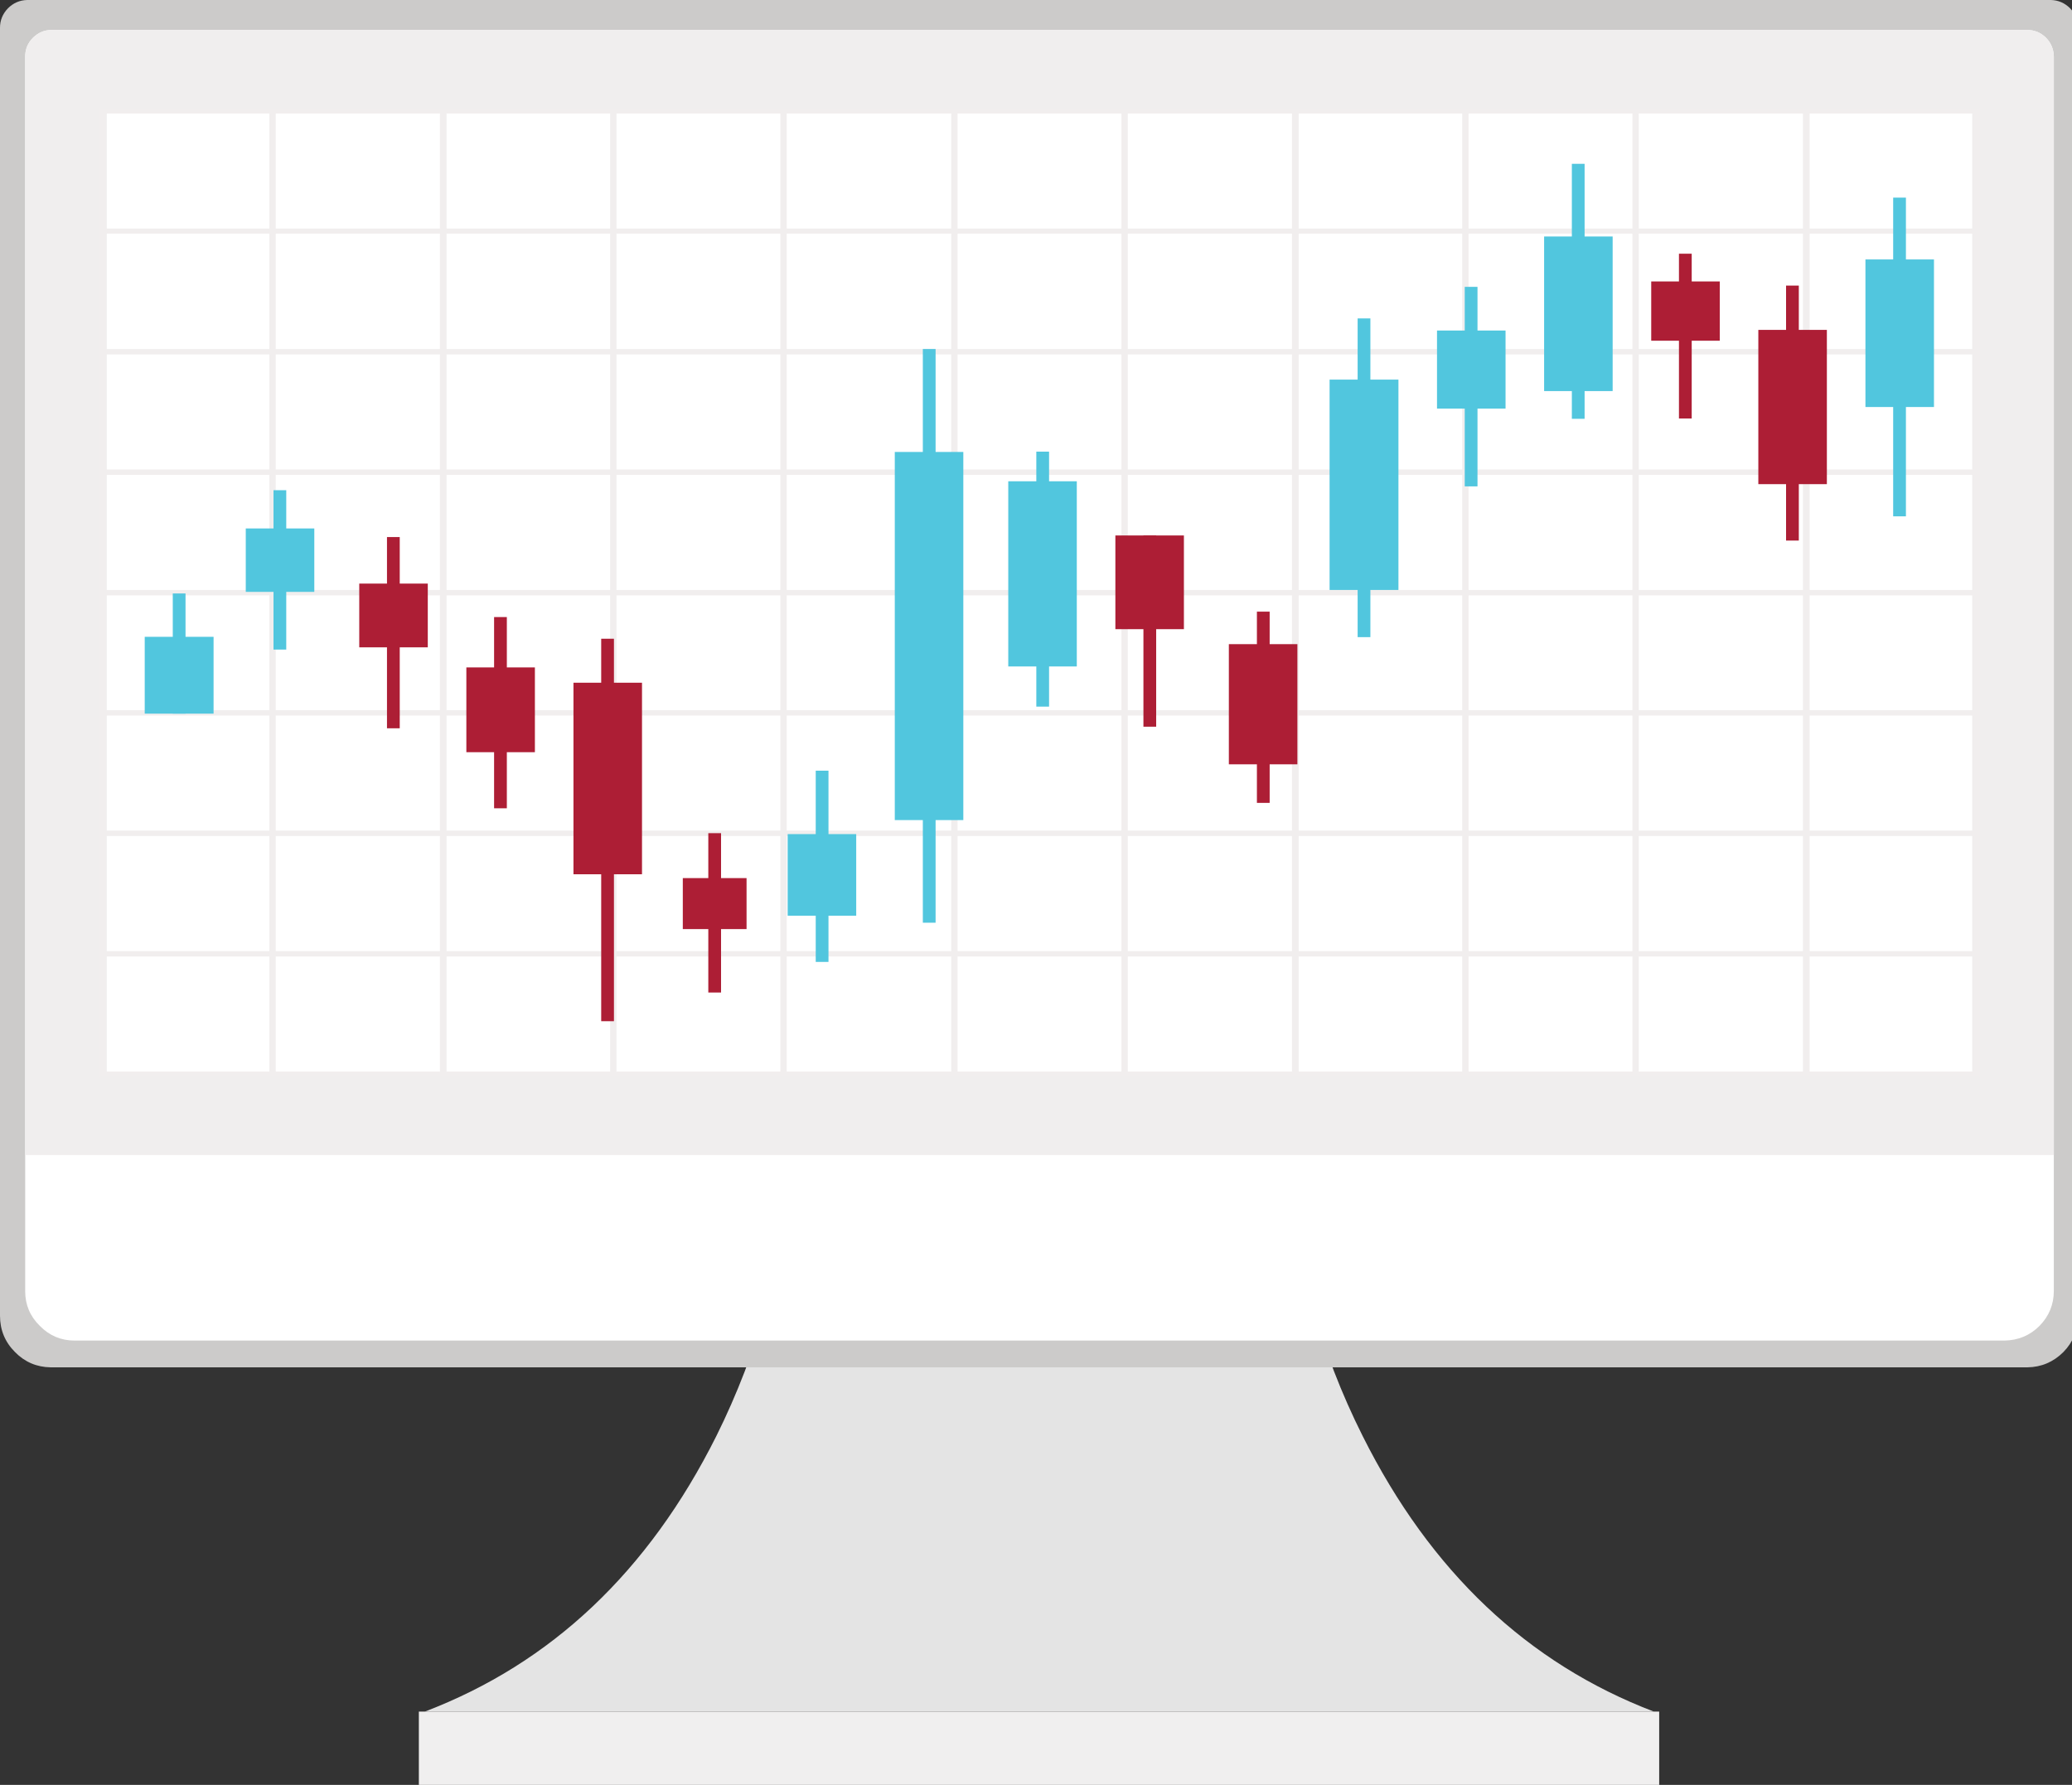 <?xml version="1.0" encoding="utf-8"?>
<svg id="280px_Computer_Digital_Data_ActionScript3.0" image-rendering="auto" baseProfile="basic" version="1.1" x="0px" y="0px" width="325" height="280" xmlns="http://www.w3.org/2000/svg" xmlns:xlink="http://www.w3.org/1999/xlink">
  <rect width="100%" height="100%" fill="#333333" stroke="none"/>
  <g id="Step_01r1" overflow="visible">
    <g id="Computer" transform="translate(162.95 140)" opacity="1">
      <animateTransform attributeName="transform" additive="replace" type="translate" repeatCount="1" dur="5.792s" keyTimes="0;.158;1" values="162.95,184;162.95,140;162.95,140" fill="freeze"/>
      <animate attributeName="opacity" repeatCount="1" dur="5.792s" keyTimes="0;.158;1" values="0;1;1" fill="freeze"/>
      <g>
        <g>
          <g>
            <g id="Layer53_0_FILL">
              <path fill="#E4E4E4" stroke="none" d="M42.8 64.55L40.8 55.75 -40.65 55.75 -42.65 64.55Q-45.65 75.35 -50.6 85.3 -66.55 117.15 -96.3 128.5L96.45 128.5Q66.75 117.15 50.8 85.3 45.8 75.35 42.8 64.55Z"/>
            </g>
          </g>
          <g>
            <g id="Layer54_0_FILL">
              <path fill="#F0EFEF" stroke="none" d="M97.3 140L97.3 128.5 -97.25 128.5 -97.25 140 97.3 140Z"/>
            </g>
          </g>
        </g>
        <g>
          <g id="Layer55_0_FILL">
            <path fill="#CCCBCA" stroke="none" d="M161.75 -138.7Q160.5 -139.95 158.75 -140L-158.7 -140Q-160.45 -139.95 -161.7 -138.7 -162.95 -137.4 -162.95 -135.65L-162.95 66.4Q-162.95 69.75 -160.6 72.1 -158.3 74.45 -155 74.5L155.05 74.5Q158.35 74.45 160.7 72.1 163 69.75 163 66.4L163 -135.65Q163 -137.4 161.75 -138.7Z"/>
          </g>
        </g>
        <g>
          <g>
            <g id="Layer56_0_FILL">
              <path fill="#FFF" stroke="none" d="M157.95 -134.1Q156.7 -135.3 155 -135.3L-154.85 -135.3Q-156.55 -135.3 -157.8 -134.05 -159 -132.85 -159 -131.1L-159 41.2 159.2 41.2 159.2 -131.15Q159.15 -132.9 157.95 -134.1Z"/>
            </g>
          </g>
          <g>
            <g id="Layer57_0_FILL">
              <path fill="#F0EEEE" stroke="none" d="M159.2 -131.15Q159.15 -132.85 157.95 -134.1 156.75 -135.3 155.05 -135.3L-154.85 -135.3Q-156.55 -135.3 -157.8 -134.05 -159 -132.85 -159 -131.1L-159 41.2 159.2 41.2 159.2 -131.15M146.4 -122.5L146.4 28.4 -146.2 28.4 -146.2 -122.5 146.4 -122.5Z"/>
            </g>
          </g>
        </g>
        <g>
          <g id="Layer58_0_FILL">
            <path fill="#FFF" stroke="none" d="M156.95 68Q159.2 65.7 159.2 62.5L159.2 41.2 -159 41.2 -159 62.55Q-159 65.75 -156.7 68 -154.45 70.3 -151.25 70.3L151.45 70.3Q154.7 70.25 156.95 68Z"/>
          </g>
        </g>
      </g>
    </g>
    <g>
      <g id="Dash_lines" transform="translate(163.05 92.95)" opacity="1">
        <animate attributeName="opacity" repeatCount="1" dur="5.792s" keyTimes="0;.165;.309;1" values="0;0;1;1" fill="freeze"/>
        <g>
          <g>
            <g id="Layer35_0_FILL">
              <path fill="#F1EEEE" stroke="none" d="M-147.5 -76L-147.5 76 147.5 76 147.5 -76 -147.5 -76M-146.5 75.15L-146.5 -75.15 146.45 -75.15 146.45 75.15 -146.5 75.15Z"/>
            </g>
          </g>
          <g>
            <g id="Layer36_0_FILL">
              <path fill="#F1EEEE" stroke="none" d="M146.95 57.1L146.95 56.25 -147 56.25 -147 57.1 146.95 57.1Z"/>
            </g>
          </g>
          <g>
            <g id="Layer37_0_FILL">
              <path fill="#F1EEEE" stroke="none" d="M146.95 38.2L146.95 37.35 -147 37.35 -147 38.2 146.95 38.2Z"/>
            </g>
          </g>
          <g>
            <g id="Layer38_0_FILL">
              <path fill="#F1EEEE" stroke="none" d="M146.95 19.3L146.95 18.45 -147 18.45 -147 19.3 146.95 19.3Z"/>
            </g>
          </g>
          <g>
            <g id="Layer39_0_FILL">
              <path fill="#F1EEEE" stroke="none" d="M146.95 .45L146.95 -.4 -147 -.4 -147 .45 146.95 .45Z"/>
            </g>
          </g>
          <g>
            <g id="Layer40_0_FILL">
              <path fill="#F1EEEE" stroke="none" d="M146.95 -18.45L146.95 -19.3 -147 -19.3 -147 -18.45 146.95 -18.45Z"/>
            </g>
          </g>
          <g>
            <g id="Layer41_0_FILL">
              <path fill="#F1EEEE" stroke="none" d="M146.95 -37.35L146.95 -38.2 -147 -38.2 -147 -37.35 146.95 -37.35Z"/>
            </g>
          </g>
          <g>
            <g id="Layer42_0_FILL">
              <path fill="#F1EEEE" stroke="none" d="M146.95 -56.3L146.95 -57.1 -147 -57.1 -147 -56.3 146.95 -56.3Z"/>
            </g>
          </g>
          <g>
            <g id="Layer43_0_FILL">
              <path fill="#F1EEEE" stroke="none" d="M120.8 -75.6L119.75 -75.6 119.75 75.55 120.8 75.55 120.8 -75.6Z"/>
            </g>
          </g>
          <g>
            <g id="Layer44_0_FILL">
              <path fill="#F1EEEE" stroke="none" d="M94 -75.6L93 -75.6 93 75.55 94 75.55 94 -75.6Z"/>
            </g>
          </g>
          <g>
            <g id="Layer45_0_FILL">
              <path fill="#F1EEEE" stroke="none" d="M67.3 -75.6L66.3 -75.6 66.3 75.55 67.3 75.55 67.3 -75.6Z"/>
            </g>
          </g>
          <g>
            <g id="Layer46_0_FILL">
              <path fill="#F1EEEE" stroke="none" d="M40.65 -75.6L39.6 -75.6 39.6 75.55 40.65 75.55 40.65 -75.6Z"/>
            </g>
          </g>
          <g>
            <g id="Layer47_0_FILL">
              <path fill="#F1EEEE" stroke="none" d="M13.85 -75.6L12.85 -75.6 12.85 75.55 13.85 75.55 13.85 -75.6Z"/>
            </g>
          </g>
          <g>
            <g id="Layer48_0_FILL">
              <path fill="#F1EEEE" stroke="none" d="M-12.85 -75.6L-13.85 -75.6 -13.85 75.55 -12.85 75.55 -12.85 -75.6Z"/>
            </g>
          </g>
          <g>
            <g id="Layer49_0_FILL">
              <path fill="#F1EEEE" stroke="none" d="M-39.65 -75.6L-40.65 -75.6 -40.65 75.55 -39.65 75.55 -39.65 -75.6Z"/>
            </g>
          </g>
          <g>
            <g id="Layer50_0_FILL">
              <path fill="#F1EEEE" stroke="none" d="M-66.35 -75.6L-67.35 -75.6 -67.35 75.55 -66.35 75.55 -66.35 -75.6Z"/>
            </g>
          </g>
          <g>
            <g id="Layer51_0_FILL">
              <path fill="#F1EEEE" stroke="none" d="M-93 -75.6L-94.05 -75.6 -94.05 75.55 -93 75.55 -93 -75.6Z"/>
            </g>
          </g>
          <g>
            <g id="Layer52_0_FILL">
              <path fill="#F1EEEE" stroke="none" d="M-119.8 -75.6L-120.8 -75.6 -120.8 75.55 -119.8 75.55 -119.8 -75.6Z"/>
            </g>
          </g>
        </g>
      </g>
      <animate attributeName="display" fill="freeze" repeatCount="1" dur="5.792s" keyTimes="0;.165;1" values="none;inline;inline"/>
    </g>
    <g>
      <g id="Line_33" transform="translate(28.1 102.55)" opacity="1">
        <animate attributeName="opacity" repeatCount="1" dur="5.792s" keyTimes="0;.338;.381;1" values="0;0;1;1" fill="freeze"/>
        <g>
          <g id="Layer34_0_FILL">
            <path fill="#51C6DE" stroke="none" d="M1 9.4L1 -9.45 -1 -9.45 -1 9.4 1 9.4Z"/>
          </g>
        </g>
      </g>
      <animate attributeName="display" fill="freeze" repeatCount="1" dur="5.792s" keyTimes="0;.338;1" values="none;inline;inline"/>
    </g>
    <g>
      <g id="Box_33" transform="translate(28.1 105.95)" opacity="1">
        <animateTransform attributeName="transform" additive="replace" type="translate" repeatCount="1" dur="5.792s" keyTimes="0;.453;.496;1" values="28.1,105.902;28.1,105.902;28.1,105.9;28.1,105.9" fill="freeze"/>
        <animateTransform attributeName="transform" additive="sum" type="scale" repeatCount="1" dur="5.792s" keyTimes="0;.453;.496;1" values="1,.041;1,.041;1,1;1,1" fill="freeze"/>
        <animateTransform attributeName="transform" additive="sum" type="translate" repeatCount="1" dur="5.792s" keyTimes="0;.453;.496;1" values="0,-1.25;0,-1.25;0,.05;0,.05" fill="freeze"/>
        <animate attributeName="opacity" repeatCount="1" dur="5.792s" keyTimes="0;.453;.496;1" values="0;0;1;1" fill="freeze"/>
        <g>
          <g id="Layer33_0_FILL">
            <path fill="#51C6DE" stroke="none" d="M5.4 -6.05L-5.4 -6.05 -5.4 6 5.4 6 5.4 -6.05Z"/>
          </g>
        </g>
      </g>
      <animate attributeName="display" fill="freeze" repeatCount="1" dur="5.792s" keyTimes="0;.453;1" values="none;inline;inline"/>
    </g>
    <g>
      <g id="Line_32" transform="translate(43.9 89.4)" opacity="1">
        <animate attributeName="opacity" repeatCount="1" dur="5.792s" keyTimes="0;.367;.41;1" values="0;0;1;1" fill="freeze"/>
        <g>
          <g id="Layer32_0_FILL">
            <path fill="#51C6DE" stroke="none" d="M1 12.5L1 -12.5 -1 -12.5 -1 12.5 1 12.5Z"/>
          </g>
        </g>
      </g>
      <animate attributeName="display" fill="freeze" repeatCount="1" dur="5.792s" keyTimes="0;.367;1" values="none;inline;inline"/>
    </g>
    <g>
      <g id="Box_32" transform="translate(43.95 87.9)" opacity="1">
        <animateTransform attributeName="transform" additive="replace" type="translate" repeatCount="1" dur="5.792s" keyTimes="0;.482;.525;1" values="43.9,87.853;43.9,87.853;43.9,87.85;43.9,87.85" fill="freeze"/>
        <animateTransform attributeName="transform" additive="sum" type="scale" repeatCount="1" dur="5.792s" keyTimes="0;.482;.525;1" values="1,.05;1,.05;1,1;1,1" fill="freeze"/>
        <animateTransform attributeName="transform" additive="sum" type="translate" repeatCount="1" dur="5.792s" keyTimes="0;.482;.525;1" values=".05,-1.05;.05,-1.05;.05,.05;.05,.05" fill="freeze"/>
        <animate attributeName="opacity" repeatCount="1" dur="5.792s" keyTimes="0;.482;.525;1" values="0;0;1;1" fill="freeze"/>
        <g>
          <g id="Layer31_0_FILL">
            <path fill="#51C6DE" stroke="none" d="M5.35 -5L-5.4 -5 -5.4 4.95 5.35 4.95 5.35 -5Z"/>
          </g>
        </g>
      </g>
      <animate attributeName="display" fill="freeze" repeatCount="1" dur="5.792s" keyTimes="0;.482;1" values="none;inline;inline"/>
    </g>
    <g>
      <g id="Line_31" transform="translate(61.7 99.25)" opacity="1">
        <animate attributeName="opacity" repeatCount="1" dur="5.792s" keyTimes="0;.396;.439;1" values="0;0;1;1" fill="freeze"/>
        <g>
          <g id="Layer30_0_FILL">
            <path fill="#AD1E35" stroke="none" d="M1 15L1 -15 -1 -15 -1 15 1 15Z"/>
          </g>
        </g>
      </g>
      <animate attributeName="display" fill="freeze" repeatCount="1" dur="5.792s" keyTimes="0;.396;1" values="none;inline;inline"/>
    </g>
    <g>
      <g id="Box_31" transform="translate(61.75 96.55)" opacity="1">
        <animateTransform attributeName="transform" additive="replace" type="translate" repeatCount="1" dur="5.792s" keyTimes="0;.511;.554;1" values="61.7,96.553;61.7,96.553;61.7,96.55;61.7,96.55" fill="freeze"/>
        <animateTransform attributeName="transform" additive="sum" type="scale" repeatCount="1" dur="5.792s" keyTimes="0;.511;.554;1" values="1,.05;1,.05;1,1;1,1" fill="freeze"/>
        <animateTransform attributeName="transform" additive="sum" type="translate" repeatCount="1" dur="5.792s" keyTimes="0;.511;.554;1" values=".05,-.05;.05,-.05;.05,0;.05,0" fill="freeze"/>
        <animate attributeName="opacity" repeatCount="1" dur="5.792s" keyTimes="0;.511;.554;1" values="0;0;1;1" fill="freeze"/>
        <g>
          <g id="Layer29_0_FILL">
            <path fill="#AD1E35" stroke="none" d="M5.35 5L5.35 -5 -5.4 -5 -5.4 5 5.35 5Z"/>
          </g>
        </g>
      </g>
      <animate attributeName="display" fill="freeze" repeatCount="1" dur="5.792s" keyTimes="0;.511;1" values="none;inline;inline"/>
    </g>
    <g>
      <g id="Line_30" transform="translate(78.5 111.8)" opacity="1">
        <animate attributeName="opacity" repeatCount="1" dur="5.792s" keyTimes="0;.424;.468;1" values="0;0;1;1" fill="freeze"/>
        <g>
          <g id="Layer28_0_FILL">
            <path fill="#AD1E35" stroke="none" d="M1 15L1 -15 -1 -15 -1 15 1 15Z"/>
          </g>
        </g>
      </g>
      <animate attributeName="display" fill="freeze" repeatCount="1" dur="5.792s" keyTimes="0;.424;1" values="none;inline;inline"/>
    </g>
    <g>
      <g id="Box_30" transform="translate(78.55 111.35)" opacity="1">
        <animateTransform attributeName="transform" additive="replace" type="translate" repeatCount="1" dur="5.792s" keyTimes="0;1" values="78.5,111.35;78.5,111.35" fill="freeze"/>
        <animateTransform attributeName="transform" additive="sum" type="scale" repeatCount="1" dur="5.792s" keyTimes="0;.54;.583;1" values="1,.038;1,.038;1,1;1,1" fill="freeze"/>
        <animateTransform attributeName="transform" additive="sum" type="translate" repeatCount="1" dur="5.792s" keyTimes="0;1" values=".05,0;.05,0" fill="freeze"/>
        <animate attributeName="opacity" repeatCount="1" dur="5.792s" keyTimes="0;.54;.583;1" values="0;0;1;1" fill="freeze"/>
        <g>
          <g id="Layer27_0_FILL">
            <path fill="#AD1E35" stroke="none" d="M5.35 -6.65L-5.4 -6.65 -5.4 6.65 5.35 6.65 5.35 -6.65Z"/>
          </g>
        </g>
      </g>
      <animate attributeName="display" fill="freeze" repeatCount="1" dur="5.792s" keyTimes="0;.54;1" values="none;inline;inline"/>
    </g>
    <g>
      <g id="Line_29" transform="translate(95.3 130.2)" opacity="1">
        <animate attributeName="opacity" repeatCount="1" dur="5.792s" keyTimes="0;.453;.496;1" values="0;0;1;1" fill="freeze"/>
        <g>
          <g id="Layer26_0_FILL">
            <path fill="#AD1E35" stroke="none" d="M1 30L1 -30 -1 -30 -1 30 1 30Z"/>
          </g>
        </g>
      </g>
      <animate attributeName="display" fill="freeze" repeatCount="1" dur="5.792s" keyTimes="0;.453;1" values="none;inline;inline"/>
    </g>
    <g>
      <g id="Box_29" transform="translate(95.35 122.15)" opacity="1">
        <animateTransform attributeName="transform" additive="replace" type="translate" repeatCount="1" dur="5.792s" keyTimes="0;.568;.611;1" values="95.3,122.101;95.3,122.101;95.3,122.1;95.3,122.1" fill="freeze"/>
        <animateTransform attributeName="transform" additive="sum" type="scale" repeatCount="1" dur="5.792s" keyTimes="0;.568;.611;1" values="1,.017;1,.017;1,1;1,1" fill="freeze"/>
        <animateTransform attributeName="transform" additive="sum" type="translate" repeatCount="1" dur="5.792s" keyTimes="0;.568;.611;1" values=".05,2.95;.05,2.95;.05,.05;.05,.05" fill="freeze"/>
        <animate attributeName="opacity" repeatCount="1" dur="5.792s" keyTimes="0;.568;.611;1" values="0;0;1;1" fill="freeze"/>
        <g>
          <g id="Layer25_0_FILL">
            <path fill="#AD1E35" stroke="none" d="M5.35 -15.05L-5.4 -15.05 -5.4 15 5.35 15 5.35 -15.05Z"/>
          </g>
        </g>
      </g>
      <animate attributeName="display" fill="freeze" repeatCount="1" dur="5.792s" keyTimes="0;.568;1" values="none;inline;inline"/>
    </g>
    <g>
      <g id="Line_28" transform="translate(112.1 143.2)" opacity="1">
        <animate attributeName="opacity" repeatCount="1" dur="5.792s" keyTimes="0;.482;.525;1" values="0;0;1;1" fill="freeze"/>
        <g>
          <g id="Layer24_0_FILL">
            <path fill="#AD1E35" stroke="none" d="M1 12.5L1 -12.5 -1 -12.5 -1 12.5 1 12.5Z"/>
          </g>
        </g>
      </g>
      <animate attributeName="display" fill="freeze" repeatCount="1" dur="5.792s" keyTimes="0;.482;1" values="none;inline;inline"/>
    </g>
    <g>
      <g id="Box_28" transform="translate(112.1 141.75)" opacity="1">
        <animateTransform attributeName="transform" additive="replace" type="translate" repeatCount="1" dur="5.792s" keyTimes="0;1" values="112.1,141.75;112.1,141.75" fill="freeze"/>
        <animateTransform attributeName="transform" additive="sum" type="scale" repeatCount="1" dur="5.792s" keyTimes="0;.597;.64;1" values="1,.063;1,.063;1,1;1,1" fill="freeze"/>
        <animate attributeName="opacity" repeatCount="1" dur="5.792s" keyTimes="0;.597;.64;1" values="0;0;1;1" fill="freeze"/>
        <g>
          <g id="Layer23_0_FILL">
            <path fill="#AD1E35" stroke="none" d="M5 -4L-5 -4 -5 4 5 4 5 -4Z"/>
          </g>
        </g>
      </g>
      <animate attributeName="display" fill="freeze" repeatCount="1" dur="5.792s" keyTimes="0;.597;1" values="none;inline;inline"/>
    </g>
    <g>
      <g id="Line_27" transform="translate(128.95 135.9)" opacity="1">
        <animate attributeName="opacity" repeatCount="1" dur="5.792s" keyTimes="0;.511;.554;1" values="0;0;1;1" fill="freeze"/>
        <g>
          <g id="Layer22_0_FILL">
            <path fill="#51C6DE" stroke="none" d="M1 15L1 -15 -1 -15 -1 15 1 15Z"/>
          </g>
        </g>
      </g>
      <animate attributeName="display" fill="freeze" repeatCount="1" dur="5.792s" keyTimes="0;.511;1" values="none;inline;inline"/>
    </g>
    <g>
      <g id="Box_27" transform="translate(128.95 137.25)" opacity="1">
        <animateTransform attributeName="transform" additive="replace" type="translate" repeatCount="1" dur="5.792s" keyTimes="0;1" values="128.9,137.25;128.9,137.25" fill="freeze"/>
        <animateTransform attributeName="transform" additive="sum" type="scale" repeatCount="1" dur="5.792s" keyTimes="0;.626;.669;1" values="1,.039;1,.039;1,1;1,1" fill="freeze"/>
        <animateTransform attributeName="transform" additive="sum" type="translate" repeatCount="1" dur="5.792s" keyTimes="0;1" values=".05,0;.05,0" fill="freeze"/>
        <animate attributeName="opacity" repeatCount="1" dur="5.792s" keyTimes="0;.626;.669;1" values="0;0;1;1" fill="freeze"/>
        <g>
          <g id="Layer21_0_FILL">
            <path fill="#51C6DE" stroke="none" d="M5.35 -6.4L-5.4 -6.4 -5.4 6.4 5.35 6.4 5.35 -6.4Z"/>
          </g>
        </g>
      </g>
      <animate attributeName="display" fill="freeze" repeatCount="1" dur="5.792s" keyTimes="0;.626;1" values="none;inline;inline"/>
    </g>
    <g>
      <g id="Line_26" transform="translate(145.75 99.75)" opacity="1">
        <animate attributeName="opacity" repeatCount="1" dur="5.792s" keyTimes="0;.54;.583;1" values="0;0;1;1" fill="freeze"/>
        <g>
          <g id="Layer20_0_FILL">
            <path fill="#51C6DE" stroke="none" d="M1 45L1 -45 -1 -45 -1 45 1 45Z"/>
          </g>
        </g>
      </g>
      <animate attributeName="display" fill="freeze" repeatCount="1" dur="5.792s" keyTimes="0;.54;1" values="none;inline;inline"/>
    </g>
    <g>
      <g id="Box_26" transform="translate(145.75 99.8)" opacity="1">
        <animateTransform attributeName="transform" additive="replace" type="translate" repeatCount="1" dur="5.792s" keyTimes="0;1" values="145.7,99.75;145.7,99.75" fill="freeze"/>
        <animateTransform attributeName="transform" additive="sum" type="scale" repeatCount="1" dur="5.792s" keyTimes="0;.655;.698;1" values="1,.009;1,.009;1,1;1,1" fill="freeze"/>
        <animateTransform attributeName="transform" additive="sum" type="translate" repeatCount="1" dur="5.792s" keyTimes="0;.655;.698;1" values=".05,0;.05,0;.05,.05;.05,.05" fill="freeze"/>
        <animate attributeName="opacity" repeatCount="1" dur="5.792s" keyTimes="0;.655;.698;1" values="0;0;1;1" fill="freeze"/>
        <g>
          <g id="Layer19_0_FILL">
            <path fill="#51C6DE" stroke="none" d="M5.35 28.85L5.35 -28.9 -5.4 -28.9 -5.4 28.85 5.35 28.85Z"/>
          </g>
        </g>
      </g>
      <animate attributeName="display" fill="freeze" repeatCount="1" dur="5.792s" keyTimes="0;.655;1" values="none;inline;inline"/>
    </g>
    <g>
      <g id="Line_25" transform="translate(163.55 90.85)" opacity="1">
        <animate attributeName="opacity" repeatCount="1" dur="5.792s" keyTimes="0;.568;.611;1" values="0;0;1;1" fill="freeze"/>
        <g>
          <g id="Layer18_0_FILL">
            <path fill="#51C6DE" stroke="none" d="M1 20L1 -20 -1 -20 -1 20 1 20Z"/>
          </g>
        </g>
      </g>
      <animate attributeName="display" fill="freeze" repeatCount="1" dur="5.792s" keyTimes="0;.568;1" values="none;inline;inline"/>
    </g>
    <g>
      <g id="Box_25" transform="translate(163.5 90.05)" opacity="1">
        <animateTransform attributeName="transform" additive="replace" type="translate" repeatCount="1" dur="5.792s" keyTimes="0;1" values="163.5,90;163.5,90" fill="freeze"/>
        <animateTransform attributeName="transform" additive="sum" type="scale" repeatCount="1" dur="5.792s" keyTimes="0;.683;.727;1" values="1,.017;1,.017;1,1;1,1" fill="freeze"/>
        <animateTransform attributeName="transform" additive="sum" type="translate" repeatCount="1" dur="5.792s" keyTimes="0;.683;.727;1" values="0,-2.9;0,-2.9;0,.05;0,.05" fill="freeze"/>
        <animate attributeName="opacity" repeatCount="1" dur="5.792s" keyTimes="0;.683;.727;1" values="0;0;1;1" fill="freeze"/>
        <g>
          <g id="Layer17_0_FILL">
            <path fill="#51C6DE" stroke="none" d="M5.4 14.5L5.4 -14.55 -5.35 -14.55 -5.35 14.5 5.4 14.5Z"/>
          </g>
        </g>
      </g>
      <animate attributeName="display" fill="freeze" repeatCount="1" dur="5.792s" keyTimes="0;.683;1" values="none;inline;inline"/>
    </g>
    <g>
      <g id="Line_24" transform="translate(180.35 99)" opacity="1">
        <animate attributeName="opacity" repeatCount="1" dur="5.792s" keyTimes="0;.597;.64;1" values="0;0;1;1" fill="freeze"/>
        <g>
          <g id="Layer16_0_FILL">
            <path fill="#AD1E35" stroke="none" d="M1 15L1 -15 -1 -15 -1 15 1 15Z"/>
          </g>
        </g>
      </g>
      <animate attributeName="display" fill="freeze" repeatCount="1" dur="5.792s" keyTimes="0;.597;1" values="none;inline;inline"/>
    </g>
    <g>
      <g id="Box_24" transform="translate(180.3 91.35)" opacity="1">
        <animateTransform attributeName="transform" additive="replace" type="translate" repeatCount="1" dur="5.792s" keyTimes="0;.712;.755;1" values="180.3,91.351;180.3,91.351;180.3,91.35;180.3,91.35" fill="freeze"/>
        <animateTransform attributeName="transform" additive="sum" type="scale" repeatCount="1" dur="5.792s" keyTimes="0;.712;.755;1" values="1,.034;1,.034;1,1;1,1" fill="freeze"/>
        <animateTransform attributeName="transform" additive="sum" type="translate" repeatCount="1" dur="5.792s" keyTimes="0;.712;.755;1" values="0,-1.5;0,-1.5;0,0;0,0" fill="freeze"/>
        <animate attributeName="opacity" repeatCount="1" dur="5.792s" keyTimes="0;.712;.755;1" values="0;0;1;1" fill="freeze"/>
        <g>
          <g id="Layer15_0_FILL">
            <path fill="#AD1E35" stroke="none" d="M5.4 -7.35L-5.35 -7.35 -5.35 7.35 5.4 7.35 5.4 -7.35Z"/>
          </g>
        </g>
      </g>
      <animate attributeName="display" fill="freeze" repeatCount="1" dur="5.792s" keyTimes="0;.712;1" values="none;inline;inline"/>
    </g>
    <g>
      <g id="Line_23" transform="translate(198.15 110.95)" opacity="1">
        <animate attributeName="opacity" repeatCount="1" dur="5.792s" keyTimes="0;.626;.669;1" values="0;0;1;1" fill="freeze"/>
        <g>
          <g id="Layer14_0_FILL">
            <path fill="#AD1E35" stroke="none" d="M1 15L1 -15 -1 -15 -1 15 1 15Z"/>
          </g>
        </g>
      </g>
      <animate attributeName="display" fill="freeze" repeatCount="1" dur="5.792s" keyTimes="0;.626;1" values="none;inline;inline"/>
    </g>
    <g>
      <g id="Box_23" transform="translate(198.1 110.5)" opacity="1">
        <animateTransform attributeName="transform" additive="replace" type="translate" repeatCount="1" dur="5.792s" keyTimes="0;1" values="198.1,110.45;198.1,110.45" fill="freeze"/>
        <animateTransform attributeName="transform" additive="sum" type="scale" repeatCount="1" dur="5.792s" keyTimes="0;.741;.784;1" values="1,.027;1,.027;1,1;1,1" fill="freeze"/>
        <animateTransform attributeName="transform" additive="sum" type="translate" repeatCount="1" dur="5.792s" keyTimes="0;.741;.784;1" values="0,0;0,0;0,.05;0,.05" fill="freeze"/>
        <animate attributeName="opacity" repeatCount="1" dur="5.792s" keyTimes="0;.741;.784;1" values="0;0;1;1" fill="freeze"/>
        <g>
          <g id="Layer13_0_FILL">
            <path fill="#AD1E35" stroke="none" d="M5.4 9.4L5.4 -9.45 -5.35 -9.45 -5.35 9.4 5.4 9.4Z"/>
          </g>
        </g>
      </g>
      <animate attributeName="display" fill="freeze" repeatCount="1" dur="5.792s" keyTimes="0;.741;1" values="none;inline;inline"/>
    </g>
    <g>
      <g id="Line_22" transform="translate(213.95 74.95)" opacity="1">
        <animate attributeName="opacity" repeatCount="1" dur="5.792s" keyTimes="0;.655;.698;1" values="0;0;1;1" fill="freeze"/>
        <g>
          <g id="Layer12_0_FILL">
            <path fill="#51C6DE" stroke="none" d="M1 25L1 -25 -1 -25 -1 25 1 25Z"/>
          </g>
        </g>
      </g>
      <animate attributeName="display" fill="freeze" repeatCount="1" dur="5.792s" keyTimes="0;.655;1" values="none;inline;inline"/>
    </g>
    <g>
      <g id="Box_22" transform="translate(213.95 76.05)" opacity="1">
        <animateTransform attributeName="transform" additive="replace" type="translate" repeatCount="1" dur="5.792s" keyTimes="0;.77;.813;1" values="213.95,76.051;213.95,76.051;213.95,76.05;213.95,76.05" fill="freeze"/>
        <animateTransform attributeName="transform" additive="sum" type="scale" repeatCount="1" dur="5.792s" keyTimes="0;.77;.813;1" values="1,.015;1,.015;1,1;1,1" fill="freeze"/>
        <animateTransform attributeName="transform" additive="sum" type="translate" repeatCount="1" dur="5.792s" keyTimes="0;.77;.813;1" values="0,-.05;0,-.05;0,0;0,0" fill="freeze"/>
        <animate attributeName="opacity" repeatCount="1" dur="5.792s" keyTimes="0;.77;.813;1" values="0;0;1;1" fill="freeze"/>
        <g>
          <g id="Layer11_0_FILL">
            <path fill="#51C6DE" stroke="none" d="M5.4 -16.5L-5.4 -16.5 -5.4 16.5 5.4 16.5 5.4 -16.5Z"/>
          </g>
        </g>
      </g>
      <animate attributeName="display" fill="freeze" repeatCount="1" dur="5.792s" keyTimes="0;.77;1" values="none;inline;inline"/>
    </g>
    <g>
      <g id="Line_21" transform="translate(230.75 60.65)" opacity="1">
        <animate attributeName="opacity" repeatCount="1" dur="5.792s" keyTimes="0;.683;.727;1" values="0;0;1;1" fill="freeze"/>
        <g>
          <g id="Layer10_0_FILL">
            <path fill="#51C6DE" stroke="none" d="M1 15.65L1 -15.65 -1 -15.65 -1 15.65 1 15.65Z"/>
          </g>
        </g>
      </g>
      <animate attributeName="display" fill="freeze" repeatCount="1" dur="5.792s" keyTimes="0;.683;1" values="none;inline;inline"/>
    </g>
    <g>
      <g id="Box_21" transform="translate(230.75 58)" opacity="1">
        <animateTransform attributeName="transform" additive="replace" type="translate" repeatCount="1" dur="5.792s" keyTimes="0;1" values="230.75,57.95;230.75,57.95" fill="freeze"/>
        <animateTransform attributeName="transform" additive="sum" type="scale" repeatCount="1" dur="5.792s" keyTimes="0;.799;.842;1" values="1,.041;1,.041;1,1;1,1" fill="freeze"/>
        <animateTransform attributeName="transform" additive="sum" type="translate" repeatCount="1" dur="5.792s" keyTimes="0;.799;.842;1" values="0,0;0,0;0,.05;0,.05" fill="freeze"/>
        <animate attributeName="opacity" repeatCount="1" dur="5.792s" keyTimes="0;.799;.842;1" values="0;0;1;1" fill="freeze"/>
        <g>
          <g id="Layer9_0_FILL">
            <path fill="#51C6DE" stroke="none" d="M5.4 -6.15L-5.35 -6.15 -5.35 6.1 5.4 6.1 5.4 -6.15Z"/>
          </g>
        </g>
      </g>
      <animate attributeName="display" fill="freeze" repeatCount="1" dur="5.792s" keyTimes="0;.799;1" values="none;inline;inline"/>
    </g>
    <g>
      <g id="Line_20" transform="translate(247.55 45.7)" opacity="1">
        <animate attributeName="opacity" repeatCount="1" dur="5.792s" keyTimes="0;.712;.755;1" values="0;0;1;1" fill="freeze"/>
        <g>
          <g id="Layer8_0_FILL">
            <path fill="#51C6DE" stroke="none" d="M1 20L1 -20 -1 -20 -1 20 1 20Z"/>
          </g>
        </g>
      </g>
      <animate attributeName="display" fill="freeze" repeatCount="1" dur="5.792s" keyTimes="0;.712;1" values="none;inline;inline"/>
    </g>
    <g>
      <g id="Box_20" transform="translate(247.55 49.25)" opacity="1">
        <animateTransform attributeName="transform" additive="replace" type="translate" repeatCount="1" dur="5.792s" keyTimes="0;1" values="247.55,49.2;247.55,49.2" fill="freeze"/>
        <animateTransform attributeName="transform" additive="sum" type="scale" repeatCount="1" dur="5.792s" keyTimes="0;.827;.87;1" values="1,.021;1,.021;1,1;1,1" fill="freeze"/>
        <animateTransform attributeName="transform" additive="sum" type="translate" repeatCount="1" dur="5.792s" keyTimes="0;.827;.87;1" values="0,-2.45;0,-2.45;0,.05;0,.05" fill="freeze"/>
        <animate attributeName="opacity" repeatCount="1" dur="5.792s" keyTimes="0;.827;.87;1" values="0;0;1;1" fill="freeze"/>
        <g>
          <g id="Layer7_0_FILL">
            <path fill="#51C6DE" stroke="none" d="M5.4 12.1L5.4 -12.15 -5.35 -12.15 -5.35 12.1 5.4 12.1Z"/>
          </g>
        </g>
      </g>
      <animate attributeName="display" fill="freeze" repeatCount="1" dur="5.792s" keyTimes="0;.827;1" values="none;inline;inline"/>
    </g>
    <g>
      <g id="Line_19" transform="translate(264.35 52.75)" opacity="1">
        <animate attributeName="opacity" repeatCount="1" dur="5.792s" keyTimes="0;.741;.784;1" values="0;0;1;1" fill="freeze"/>
        <g>
          <g id="Layer6_0_FILL">
            <path fill="#AD1E35" stroke="none" d="M1 12.9L1 -12.95 -1 -12.95 -1 12.9 1 12.9Z"/>
          </g>
        </g>
      </g>
      <animate attributeName="display" fill="freeze" repeatCount="1" dur="5.792s" keyTimes="0;.741;1" values="none;inline;inline"/>
    </g>
    <g>
      <g id="Box_19" transform="translate(264.35 48.8)" opacity="1">
        <animateTransform attributeName="transform" additive="replace" type="translate" repeatCount="1" dur="5.792s" keyTimes="0;.856;.899;1" values="264.35,48.801;264.35,48.801;264.35,48.8;264.35,48.8" fill="freeze"/>
        <animateTransform attributeName="transform" additive="sum" type="scale" repeatCount="1" dur="5.792s" keyTimes="0;.856;.899;1" values="1,.054;1,.054;1,1;1,1" fill="freeze"/>
        <animateTransform attributeName="transform" additive="sum" type="translate" repeatCount="1" dur="5.792s" keyTimes="0;.856;.899;1" values="0,-.95;0,-.95;0,0;0,0" fill="freeze"/>
        <animate attributeName="opacity" repeatCount="1" dur="5.792s" keyTimes="0;.856;.899;1" values="0;0;1;1" fill="freeze"/>
        <g>
          <g id="Layer5_0_FILL">
            <path fill="#AD1E35" stroke="none" d="M5.4 4.65L5.4 -4.65 -5.35 -4.65 -5.35 4.65 5.4 4.65Z"/>
          </g>
        </g>
      </g>
      <animate attributeName="display" fill="freeze" repeatCount="1" dur="5.792s" keyTimes="0;.856;1" values="none;inline;inline"/>
    </g>
    <g>
      <g id="Line_18" transform="translate(281.15 64.8)" opacity="1">
        <animate attributeName="opacity" repeatCount="1" dur="5.792s" keyTimes="0;.77;.813;1" values="0;0;1;1" fill="freeze"/>
        <g>
          <g id="Layer4_0_FILL">
            <path fill="#AD1E35" stroke="none" d="M1 20L1 -20 -1 -20 -1 20 1 20Z"/>
          </g>
        </g>
      </g>
      <animate attributeName="display" fill="freeze" repeatCount="1" dur="5.792s" keyTimes="0;.77;1" values="none;inline;inline"/>
    </g>
    <g>
      <g id="Box_18" transform="translate(281.15 63.85)" opacity="1">
        <animateTransform attributeName="transform" additive="replace" type="translate" repeatCount="1" dur="5.792s" keyTimes="0;.885;.928;1" values="281.15,63.851;281.15,63.851;281.15,63.85;281.15,63.85" fill="freeze"/>
        <animateTransform attributeName="transform" additive="sum" type="scale" repeatCount="1" dur="5.792s" keyTimes="0;.885;.928;1" values="1,.021;1,.021;1,1;1,1" fill="freeze"/>
        <animateTransform attributeName="transform" additive="sum" type="translate" repeatCount="1" dur="5.792s" keyTimes="0;.885;.928;1" values="0,-2.45;0,-2.45;0,0;0,0" fill="freeze"/>
        <animate attributeName="opacity" repeatCount="1" dur="5.792s" keyTimes="0;.885;.928;1" values="0;0;1;1" fill="freeze"/>
        <g>
          <g id="Layer3_0_FILL">
            <path fill="#AD1E35" stroke="none" d="M5.4 -12.1L-5.35 -12.1 -5.35 12.1 5.4 12.1 5.4 -12.1Z"/>
          </g>
        </g>
      </g>
      <animate attributeName="display" fill="freeze" repeatCount="1" dur="5.792s" keyTimes="0;.885;1" values="none;inline;inline"/>
    </g>
    <g>
      <g id="Line_17" transform="translate(297.95 56)" opacity="1">
        <animate attributeName="opacity" repeatCount="1" dur="5.792s" keyTimes="0;.799;.842;1" values="0;0;1;1" fill="freeze"/>
        <g>
          <g id="Layer2_0_FILL">
            <path fill="#51C6DE" stroke="none" d="M1 25L1 -25 -1 -25 -1 25 1 25Z"/>
          </g>
        </g>
      </g>
      <animate attributeName="display" fill="freeze" repeatCount="1" dur="5.792s" keyTimes="0;.799;1" values="none;inline;inline"/>
    </g>
    <g>
      <g id="Box_17" transform="translate(297.95 52.3)" opacity="1">
        <animateTransform attributeName="transform" additive="replace" type="translate" repeatCount="1" dur="5.792s" keyTimes="0;.914;.957;1" values="297.95,52.251;297.95,52.251;297.95,52.25;297.95,52.25" fill="freeze"/>
        <animateTransform attributeName="transform" additive="sum" type="scale" repeatCount="1" dur="5.792s" keyTimes="0;.914;.957;1" values="1,.022;1,.022;1,1;1,1" fill="freeze"/>
        <animateTransform attributeName="transform" additive="sum" type="translate" repeatCount="1" dur="5.792s" keyTimes="0;.914;.957;1" values="0,-.05;0,-.05;0,.05;0,.05" fill="freeze"/>
        <animate attributeName="opacity" repeatCount="1" dur="5.792s" keyTimes="0;.914;.957;1" values="0;0;1;1" fill="freeze"/>
        <g>
          <g id="Layer1_0_FILL">
            <path fill="#51C6DE" stroke="none" d="M5.4 11.55L5.4 -11.6 -5.35 -11.6 -5.35 11.55 5.4 11.55Z"/>
          </g>
        </g>
      </g>
      <animate attributeName="display" fill="freeze" repeatCount="1" dur="5.792s" keyTimes="0;.914;1" values="none;inline;inline"/>
    </g>
  </g>
</svg>